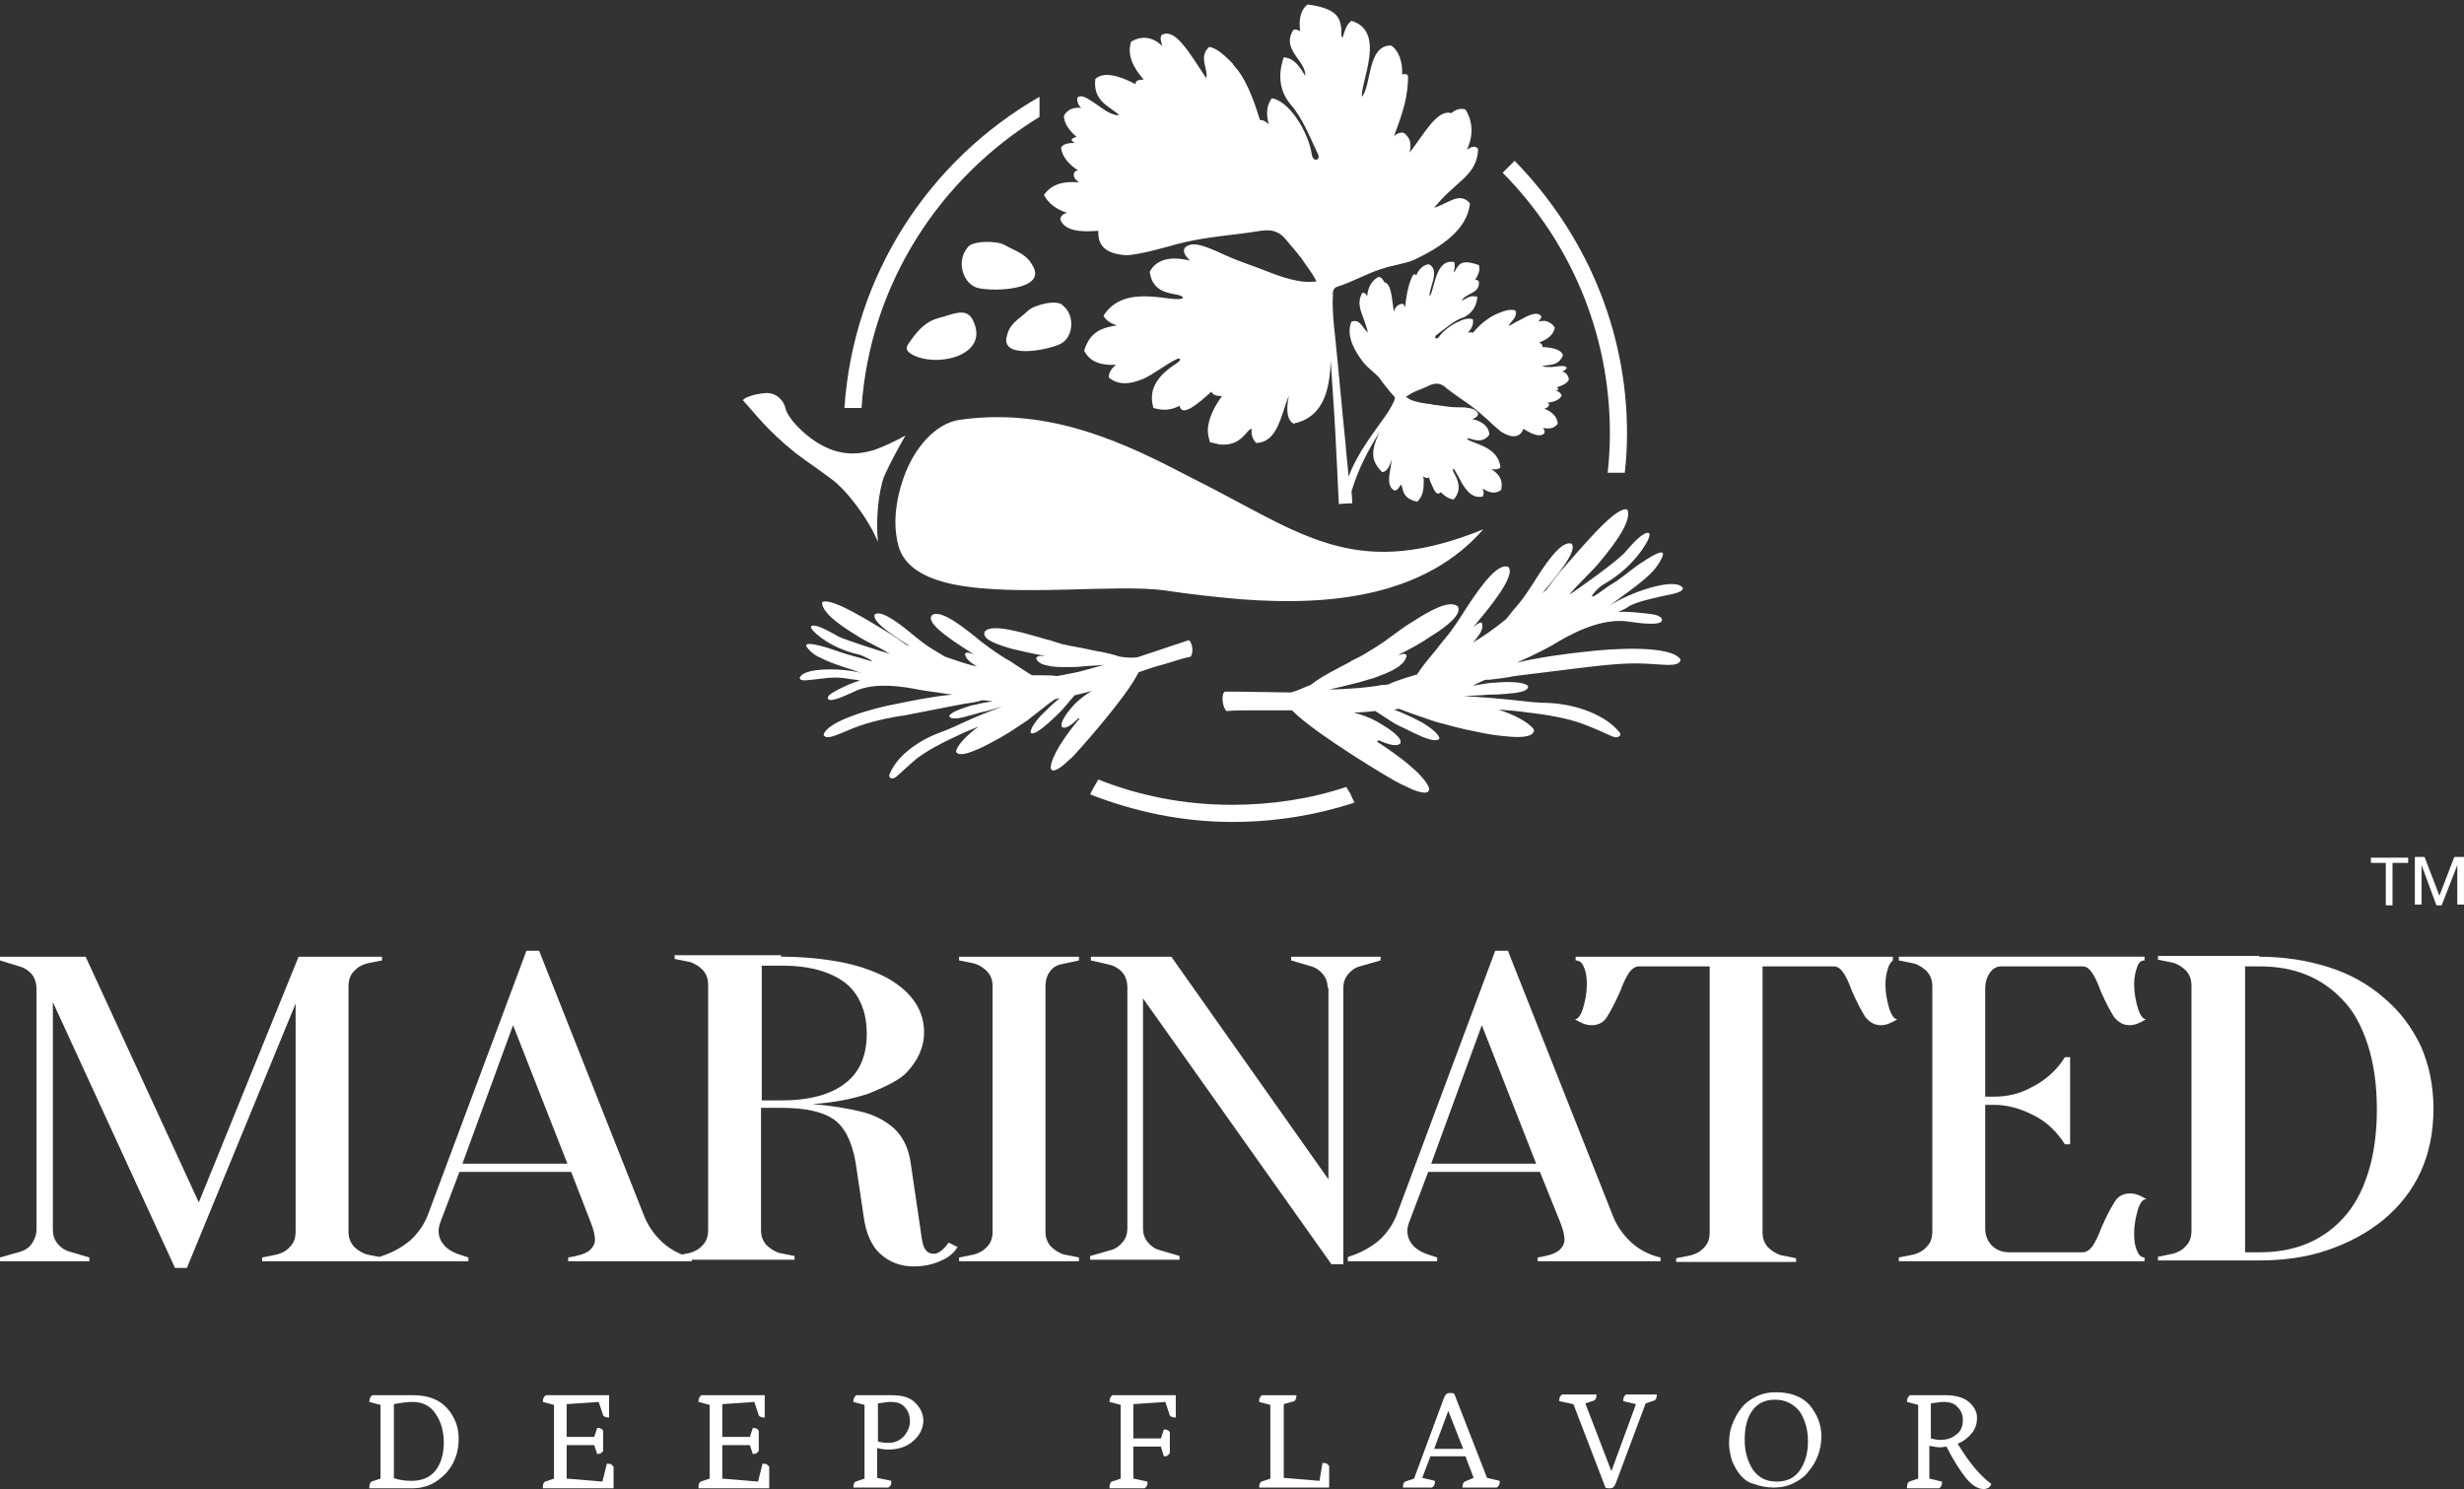 <?xml version="1.0" encoding="utf-8"?>
<!-- Generator: Adobe Illustrator 24.2.0, SVG Export Plug-In . SVG Version: 6.00 Build 0)  -->
<svg version="1.1" id="Layer_1" xmlns="http://www.w3.org/2000/svg" xmlns:xlink="http://www.w3.org/1999/xlink" x="0px" y="0px"
	 viewBox="0 0 330.9 200" style="enable-background:new 0 0 330.9 200;" xml:space="preserve">
<rect x="0" y="0" width="330.9" height="200" fill="#333333" stroke="none"/>
<style type="text/css">
	.st0{display:none;}
	.st1{display:inline;}
	.st2{fill:#FFFFFF;}
	.st3{fill-rule:evenodd;clip-rule:evenodd;fill:#FFFFFF;}
	.st4{fill:#F5A94D;}
</style>
<g id="Layer_2_1_" class="st0">
	<rect x="-30.8" y="76.2" class="st1" width="140.6" height="200"/>
</g>
<g>
	<g>
		<path class="st2" d="M40.1,128.5h11.2v0.5l-2,0.4c-0.7,0.2-1.3,0.5-1.8,1.1c-0.5,0.5-0.7,1.2-0.7,2v32.9c0,0.8,0.2,1.4,0.7,2
			c0.5,0.5,1.1,0.9,1.8,1.1l2,0.4v0.5H35.2v-0.5l2-0.4c0.7-0.2,1.3-0.5,1.8-1.1c0.5-0.5,0.7-1.2,0.7-2v-30.6l-14.6,35.5h-1.6
			L7.1,134.6v30.6c0,0.7,0.2,1.3,0.6,1.8c0.4,0.5,0.9,0.9,1.6,1.1l2.7,0.8v0.5H0v-0.5l2.8-0.8c0.6-0.2,1.1-0.5,1.5-1.1
			c0.4-0.6,0.6-1.2,0.6-1.8v-32.4c0-0.7-0.2-1.4-0.6-1.9c-0.4-0.5-1-0.9-1.7-1.1L0,129v-0.5h11.5l15.2,33L40.1,128.5z"/>
		<path class="st2" d="M76.7,157.4h-15l-2.5,6.6c-0.2,0.5-0.3,1-0.3,1.3c0,0.7,0.2,1.3,0.7,1.9c0.4,0.5,1,0.9,1.8,1.2l1.5,0.5v0.5
			h-12v-0.5l0.1-0.1c1.6-0.5,2.9-1.2,4.1-2.2c1.1-1,2-2.3,2.5-3.8l13.1-35.1h1.7l13.9,35.1c0.6,1.7,1.5,3,2.7,4.1
			c1.1,1,2.5,1.7,3.9,2v0.5H76.3v-0.5c1.3-0.2,2.3-0.5,2.8-0.9s0.8-0.9,0.8-1.5c0-0.6-0.2-1.4-0.6-2.4L76.7,157.4z M62.1,156.3h14.1
			l-7.3-18.6L62.1,156.3z"/>
		<path class="st2" d="M104.9,128.5c3.1,0,5.9,0.3,8.4,0.8c2.4,0.5,4.5,1.3,6.1,2.2c3.2,1.9,4.7,4.3,4.7,7.2c0,1.9-0.8,3.7-2.3,5.3
			c-0.9,1-2.7,1.9-5.2,2.9c-2.1,0.7-4.6,1.2-7.5,1.4c2.6,0.2,4.8,0.6,6.5,1c1.7,0.4,3.1,1.1,4.4,2.2c1.2,1.1,2,2.6,2.3,4.7l1.5,10.2
			c0.2,1.4,0.7,2,1.6,2c0.6,0,1.3-0.5,2-1.5l1.2,0.6c-0.5,0.8-1.3,1.5-2.4,1.9c-1.1,0.5-2.3,0.7-3.5,0.7c-1.8,0-3.3-0.6-4.5-1.7
			s-1.9-2.8-2.2-4.9l-1.1-7.4c-0.5-2.8-1.5-4.8-3-5.8c-1.5-1-3.8-1.5-7-1.5h-2.7v16.4c0,0.8,0.2,1.4,0.7,2c0.5,0.5,1.1,0.9,1.8,1.1
			l2,0.4v0.5H90.6v-0.5l2-0.4c0.7-0.2,1.3-0.5,1.8-1.1c0.5-0.5,0.7-1.2,0.7-2v-32.9c0-0.8-0.2-1.4-0.7-2c-0.5-0.5-1.1-0.9-1.8-1.1
			l-2-0.4v-0.5H104.9z M113.5,132c-2-1.5-4.8-2.3-8.5-2.3h-2.7v18.1h2.7c3.7,0,6.6-0.8,8.5-2.3c2-1.5,2.9-3.8,2.9-6.7
			S115.4,133.5,113.5,132z"/>
		<path class="st2" d="M141,130.5c-0.4,0.5-0.6,1.2-0.6,2v32.9c0,0.8,0.2,1.4,0.7,2c0.5,0.5,1.1,0.9,1.8,1.1l2,0.4v0.5h-16.1v-0.5
			l2-0.4c0.7-0.2,1.3-0.5,1.8-1.1c0.5-0.5,0.7-1.2,0.7-2v-32.9c0-0.8-0.2-1.4-0.7-2c-0.5-0.5-1.1-0.9-1.8-1.1l-2-0.4v-0.5h16.1v0.5
			l-2.3,0.5C142,129.6,141.4,129.9,141,130.5z"/>
		<path class="st2" d="M178.3,132.7c0-0.7-0.2-1.3-0.6-1.8c-0.4-0.5-0.9-0.9-1.6-1.1l-2.7-0.8v-0.5h12v0.5l-2.8,0.8
			c-0.7,0.2-1.2,0.6-1.6,1.1c-0.4,0.5-0.6,1.1-0.6,1.8v37.1h-1.6l-25.3-35.7v30.9c0,0.7,0.2,1.3,0.6,1.8c0.4,0.5,0.9,0.9,1.6,1.1
			l2.7,0.8v0.5h-12v-0.5l2.8-0.8c0.7-0.2,1.2-0.6,1.6-1.1c0.4-0.5,0.6-1.1,0.6-1.8v-32.4c0-0.7-0.2-1.4-0.6-1.9
			c-0.4-0.5-1-0.9-1.7-1.1l-2.6-0.6v-0.5h10.8l21.1,29.9V132.7z"/>
		<path class="st2" d="M206.8,157.4h-15l-2.5,6.6c-0.2,0.5-0.3,1-0.3,1.3c0,0.7,0.2,1.3,0.7,1.9c0.4,0.5,1,0.9,1.8,1.2l1.5,0.5v0.5
			h-12v-0.5l0.1-0.1c1.6-0.5,2.9-1.2,4.1-2.2c1.1-1,2-2.3,2.5-3.8l13.1-35.1h1.7l13.9,35.1c0.6,1.7,1.5,3,2.7,4.1
			c1.1,1,2.5,1.7,3.9,2v0.5h-16.5v-0.5c1.3-0.2,2.3-0.5,2.8-0.9c0.5-0.4,0.8-0.9,0.8-1.5c0-0.6-0.2-1.4-0.6-2.4L206.8,157.4z
			 M192.2,156.3h14.1l-7.3-18.6L192.2,156.3z"/>
		<path class="st2" d="M253.6,129.9c-0.2,0.6-0.4,1.3-0.4,2.3c0,1.1,0.2,2.2,0.5,3.2c0.3,1,0.7,1.5,1.1,1.5
			c-0.8,0.5-1.5,0.8-2.2,0.8c-0.9,0-1.5-0.4-2.1-1.1c-0.5-0.8-1.1-1.9-1.8-3.5c-0.4-1.1-0.8-2-1.2-2.5c-0.4-0.6-0.8-0.8-1.3-0.8
			h-9.5v35.7c0,0.8,0.2,1.4,0.7,2c0.5,0.5,1.1,0.9,1.8,1.1l2,0.4v0.5h-16.1v-0.5l2-0.4c0.7-0.2,1.3-0.5,1.8-1.1
			c0.5-0.5,0.7-1.2,0.7-2v-35.7h-9.5c-0.5,0-0.9,0.3-1.3,0.8c-0.4,0.6-0.8,1.4-1.2,2.5c-0.7,1.6-1.3,2.7-1.8,3.5
			c-0.5,0.8-1.2,1.1-2.1,1.1c-0.7,0-1.4-0.3-2.2-0.8c0.4,0,0.8-0.5,1.1-1.5c0.3-1,0.5-2.1,0.5-3.2c0-0.9-0.1-1.7-0.4-2.3
			c-0.2-0.6-0.6-0.9-1.1-0.9v-0.5h42.6v0.5C254.2,129,253.8,129.3,253.6,129.9z"/>
		<path class="st2" d="M287.1,162.5c-0.3,1-0.5,2.1-0.5,3.2c0,0.9,0.1,1.7,0.4,2.3c0.2,0.6,0.6,0.9,1,0.9v0.5h-33v-0.5l2-0.4
			c0.7-0.2,1.3-0.5,1.8-1.1c0.5-0.5,0.7-1.2,0.7-2v-32.9c0-0.8-0.2-1.4-0.7-2c-0.5-0.5-1.1-0.9-1.8-1.1l-2-0.4v-0.5h33v0.5
			c-0.5,0-0.8,0.3-1,0.9c-0.2,0.6-0.4,1.3-0.4,2.3c0,1.1,0.2,2.2,0.5,3.2c0.3,1,0.7,1.5,1.1,1.5c-0.8,0.5-1.5,0.8-2.2,0.8
			c-0.9,0-1.5-0.4-2.1-1.1c-0.5-0.8-1.1-1.9-1.8-3.5c-0.4-1.1-0.8-2-1.2-2.5c-0.4-0.6-0.8-0.8-1.3-0.8h-10.8c-0.7,0-1.2,0.3-1.6,0.9
			c-0.4,0.6-0.6,1.3-0.6,2.1v14.5h1.2c1.8,0,3.5-0.4,5.1-1.3c1.6-0.8,3-2,4-3.4l0.4-0.6h0.7v11.7h-0.7l-0.4-0.6
			c-1-1.4-2.3-2.6-4-3.4c-1.6-0.8-3.3-1.3-5.1-1.3h-1.2v16.6c0,0.9,0.3,1.7,0.9,2.3c0.6,0.6,1.4,0.9,2.3,0.9h9.9
			c0.5,0,0.9-0.3,1.3-0.8c0.4-0.6,0.8-1.4,1.2-2.5c0.7-1.6,1.3-2.7,1.8-3.5c0.5-0.8,1.2-1.1,2.1-1.1c0.7,0,1.4,0.3,2.2,0.8
			C287.8,161,287.4,161.5,287.1,162.5z"/>
		<path class="st2" d="M303.4,128.5c3.3,0,6.5,0.5,9.3,1.4c2.9,0.9,5.3,2.3,7.3,4c2.3,1.9,3.9,4.1,5.1,6.6c1.1,2.5,1.7,5.3,1.7,8.4
			c0,6.3-2.3,11.3-6.8,15c-2.1,1.7-4.5,3-7.4,4s-6,1.4-9.3,1.4h-13.5v-0.5l2-0.4c0.7-0.2,1.3-0.5,1.8-1.1c0.5-0.5,0.7-1.2,0.7-2
			v-32.9c0-0.8-0.2-1.4-0.7-2c-0.5-0.5-1.1-0.9-1.8-1.1l-2-0.4v-0.5H303.4z M301.5,129.7v38.5h2c4.6,0,8.3-1.5,11.1-4.5
			c1.5-1.6,2.6-3.6,3.4-6.1c0.8-2.5,1.2-5.4,1.2-8.6c0-3.2-0.4-6.1-1.2-8.6c-0.8-2.5-1.9-4.6-3.4-6.1c-2.8-3-6.5-4.5-11.1-4.5H301.5
			z"/>
	</g>
	<g>
		<path class="st2" d="M49.6,199.8c0-0.4,0.1-0.7,0.3-0.8l1.2-0.4v-9.9l-1.5-0.4c0-0.4,0.1-0.7,0.4-0.9h5.5c2,0,3.5,0.6,4.5,1.7
			c1,1.1,1.6,2.5,1.6,4.1c0,1.1-0.2,2.2-0.7,3.2c-0.5,1-1.2,1.8-2.2,2.5c-1,0.7-2.1,1-3.4,1H49.6z M52.8,198.5
			c0.8,0.3,1.6,0.4,2.5,0.4c1.4,0,2.5-0.5,3.2-1.4c0.7-0.9,1.1-2.2,1.1-3.7c0-1.6-0.4-2.9-1.1-3.9c-0.7-1.1-1.8-1.6-3.1-1.6
			c-0.6,0-1.5,0.1-2.5,0.3V198.5z"/>
		<path class="st2" d="M72.9,199.8c0-0.4,0.1-0.7,0.3-0.8l1.2-0.4v-9.9l-1.5-0.4c0-0.4,0.1-0.7,0.4-0.9h8.5v3
			c-0.4,0-0.7-0.1-0.8-0.3l-0.6-1.8l-4.3,0.3v4.4h3.7l0.4-1.2c0.2,0,0.4,0,0.5,0.1c0.1,0,0.2,0.1,0.3,0.3v2.7
			c-0.1,0.1-0.2,0.2-0.3,0.3c-0.1,0-0.2,0.1-0.5,0.1l-0.4-1.2h-3.7v4.5l4.8,0.4l0.6-2.4c0.3,0,0.4,0,0.6,0.1
			c0.1,0.1,0.2,0.2,0.3,0.3v2.9H72.9z"/>
		<path class="st2" d="M93.8,199.8c0-0.4,0.1-0.7,0.3-0.8l1.2-0.4v-9.9l-1.5-0.4c0-0.4,0.1-0.7,0.4-0.9h8.5v3
			c-0.4,0-0.7-0.1-0.8-0.3l-0.6-1.8l-4.3,0.3v4.4h3.7l0.4-1.2c0.2,0,0.4,0,0.5,0.1c0.1,0,0.2,0.1,0.3,0.3v2.7
			c-0.1,0.1-0.2,0.2-0.3,0.3c-0.1,0-0.2,0.1-0.5,0.1l-0.4-1.2H97v4.5l4.8,0.4l0.6-2.4c0.3,0,0.4,0,0.6,0.1c0.1,0.1,0.2,0.2,0.3,0.3
			v2.9H93.8z"/>
		<path class="st2" d="M114.6,199.8c0-0.4,0.1-0.7,0.3-0.8l1.2-0.4v-9.9l-1.5-0.4c0-0.4,0.1-0.7,0.4-0.9h4.8c1.4,0,2.4,0.3,3.1,1
			s1.1,1.5,1.1,2.4s-0.4,1.9-1.3,2.7c-0.9,0.8-2,1.2-3.4,1.2c-0.6,0-1.1-0.1-1.5-0.2v4l1.9,0.4c0,0.3,0,0.4-0.1,0.6
			c-0.1,0.1-0.1,0.2-0.3,0.3H114.6z M117.8,193.6c0.4,0.1,0.9,0.2,1.5,0.2c0.9,0,1.5-0.3,2.1-0.9c0.5-0.6,0.8-1.3,0.8-2
			c0-0.7-0.2-1.4-0.7-1.9c-0.4-0.5-1.1-0.7-1.9-0.7c-0.4,0-1,0.1-1.7,0.2V193.6z"/>
		<path class="st2" d="M149,199.8c0-0.4,0.1-0.7,0.3-0.8l1.2-0.4v-9.9l-1.5-0.4c0-0.4,0.1-0.7,0.4-0.9h8.5v3c-0.4,0-0.7-0.1-0.8-0.3
			l-0.6-1.8l-4.3,0.3v4.6h3.7l0.4-1.2c0.2,0,0.4,0,0.5,0.1c0.1,0,0.2,0.1,0.3,0.3v2.8c-0.1,0.1-0.2,0.2-0.3,0.3s-0.2,0.1-0.5,0.1
			l-0.4-1.3h-3.7v4.3l1.9,0.4c0,0.3,0,0.4-0.1,0.6c-0.1,0.1-0.1,0.2-0.3,0.3H149z"/>
		<path class="st2" d="M169.1,199.8c0-0.4,0.1-0.7,0.3-0.8l1.2-0.4v-9.9l-1.5-0.4c0-0.3,0-0.4,0.1-0.6c0.1-0.1,0.1-0.2,0.3-0.3h4.6
			c0,0.4-0.1,0.7-0.3,0.8l-1.4,0.4v9.9l4.8,0.4l0.4-2.4c0.3,0,0.4,0,0.6,0.1c0.1,0.1,0.2,0.2,0.3,0.3v2.9H169.1z"/>
		<path class="st2" d="M188.4,199.8c0-0.4,0.1-0.7,0.3-0.8l1.2-0.4l4-10.8c0.2-0.5,0.4-0.7,0.8-0.7c0.2,0,0.4,0,0.6,0.1l4.4,11.3
			l1.7,0.4c0,0.3,0,0.4-0.1,0.6c-0.1,0.1-0.1,0.2-0.3,0.3h-4.6c0-0.4,0.1-0.7,0.3-0.8l1.2-0.5l-1.1-2.9h-4.7l-1.1,2.9l1.7,0.4
			c0,0.3,0,0.4-0.1,0.6c-0.1,0.1-0.1,0.2-0.3,0.3H188.4z M192.6,194.6h3.9l-2-5.1L192.6,194.6z"/>
		<path class="st2" d="M209.4,188.2c0-0.3,0-0.4,0.1-0.6c0.1-0.1,0.1-0.2,0.3-0.3h4.6c0,0.4-0.1,0.7-0.3,0.8l-1.2,0.4l3.5,9.1l3.3-9
			l-1.7-0.4c0-0.3,0-0.4,0.1-0.6c0.1-0.1,0.1-0.2,0.3-0.3h4.1c0,0.4-0.1,0.7-0.3,0.8l-1.2,0.4l-4,10.7c-0.2,0.5-0.4,0.7-0.8,0.7
			c-0.2,0-0.4,0-0.6-0.1l-4.3-11.2L209.4,188.2z"/>
		<path class="st2" d="M233.7,198.1c-0.5-0.6-0.8-1.2-1.1-1.9c-0.2-0.7-0.4-1.5-0.4-2.3c0-0.8,0.1-1.7,0.4-2.5
			c0.3-0.8,0.7-1.6,1.2-2.2c0.5-0.7,1.2-1.2,2-1.6c0.8-0.4,1.7-0.6,2.7-0.6c2,0,3.5,0.6,4.5,1.7c1,1.2,1.6,2.6,1.6,4.2
			c0,1.8-0.6,3.4-1.7,4.7c-0.5,0.7-1.2,1.2-2,1.6c-0.8,0.4-1.7,0.6-2.7,0.6c-1,0-1.9-0.2-2.7-0.5
			C234.9,199.2,234.2,198.7,233.7,198.1z M238.4,188c-1.4,0-2.4,0.5-3.1,1.5c-0.7,1-1,2.3-1,3.9s0.4,2.9,1.1,4
			c0.8,1.1,1.8,1.6,3.2,1.6s2.4-0.5,3.1-1.5c0.7-1,1.1-2.3,1.1-3.9c0-1.6-0.4-2.9-1.1-4C240.9,188.6,239.8,188,238.4,188z"/>
		<path class="st2" d="M256.1,199.8c0-0.4,0.1-0.7,0.3-0.8l1.2-0.4v-9.9l-1.5-0.4c0-0.4,0.1-0.7,0.4-0.9h4.8c1.3,0,2.4,0.3,3.1,0.9
			c0.7,0.6,1.1,1.3,1.1,2.1c0,0.8-0.2,1.5-0.7,2.1c-0.5,0.6-1.1,1.1-1.9,1.4c1.5,2.5,3,4.3,4.5,5.4c0,0.2-0.1,0.3-0.3,0.5
			c-0.2,0.1-0.4,0.2-0.7,0.2c-0.8,0-1.6-0.5-2.4-1.5c-0.8-1-1.7-2.4-2.6-4.2c-0.2,0-0.5,0.1-0.9,0.1c-0.4,0-0.8-0.1-1.4-0.2v4.4
			l1.7,0.4c0,0.3,0,0.4-0.1,0.6c-0.1,0.1-0.1,0.2-0.3,0.3H256.1z M259.3,193.2c0.4,0.1,0.8,0.2,1.2,0.2c0.9,0,1.6-0.2,2.2-0.7
			c0.6-0.4,0.9-1.1,0.9-2c0-0.6-0.2-1.2-0.7-1.7c-0.4-0.5-1.1-0.7-1.9-0.7c-0.4,0-1,0.1-1.7,0.2V193.2z"/>
	</g>
	<g>
		<path class="st2" d="M318.4,115.9v-0.7h5v0.7h-2.1v5.7h-0.9v-5.7H318.4z"/>
		<path class="st2" d="M325.2,116.2L325.2,116.2v0.2v5.1h-0.9v-6.4h1.3l2,5.2l2-5.2h1.3v6.4H330v-5.1l0-0.2h0l-2.1,5.4h-0.7
			L325.2,116.2z"/>
	</g>
	<g>
		<g>
			<g>
				<path class="st2" d="M139.6,13c-14.8,8.5-25,23.9-26.2,41.8h2.3c1.1-16.6,10.5-30.9,23.9-39.1V13z"/>
			</g>
			<g>
				<path class="st2" d="M203.4,21.6c-0.5,0.5-1.1,1.1-1.6,1.6c8.9,9,14.4,21.3,14.4,35c0,1.8-0.1,3.5-0.3,5.3h2.3
					c0.2-1.7,0.3-3.5,0.3-5.3C218.5,44,212.7,31.1,203.4,21.6z"/>
			</g>
			<g>
				<path class="st2" d="M180.8,105.7c-4.8,1.6-10,2.4-15.4,2.4c-6.3,0-12.4-1.2-17.9-3.4c-0.4,0.7-0.8,1.3-1.1,2
					c5.9,2.3,12.3,3.7,19.1,3.7c5.7,0,11.2-0.9,16.4-2.6c-0.2-0.4-0.4-0.8-0.6-1.3C181.1,106.3,181,106,180.8,105.7z"/>
			</g>
		</g>
		<g>
			<g>
				<path class="st3" d="M111.6,64.3c2.1,1.5,5.1,5.5,6.3,8.5c-0.3-3.2,0.1-6.1,0.5-7.7c0.1-0.5,0.3-1.1,0.6-1.7
					c0.8-1.7,1.9-3.7,2.6-4.9c-1.3,0.7-2.7,1.4-4.1,1.9c-2.8,0.9-5.8,0.8-9.2-2c-0.6-0.5-2.4-2.1-2.8-3.5c-0.3-1.3-1.4-2.2-2.7-2.1
					c-1.6,0.1-3.1,0.7-3,1l0,0c0,0,0,0,0,0c1.6,1.7,3,3.8,7.1,7.1C108.5,62.1,110,63.1,111.6,64.3z"/>
			</g>
			<g>
				<path class="st3" d="M128.8,56.4c-3.2,0.5-6.1,3.8-7.5,7.9c-1,2.9-1.4,6-0.7,8.8c0.7,3,3.6,4.6,7.5,5.4
					c8.5,1.7,21.7-0.1,28.3,0.8c3.3,0.5,6.8,0.9,10.4,1.2c12,0.9,24.5-0.4,32.4-9.4c-16.5,6.7-23.7,1.1-36.6-5.6
					c-1.4-0.7-2.7-1.4-4.1-2.1C149.3,58.6,139.9,54.8,128.8,56.4z"/>
			</g>
			<g>
				<path class="st3" d="M143.3,28.6c-0.5,0.1-0.9,0.4-0.9,0.9c0.6,1.5,2.6,1.7,5.1,1.5c-0.1,1.9,0.9,2.9,3,3.2c0.5,0.1,1,0.1,1.6,0
					c2.9-0.4,5.4-1.4,8.1-1.9c3-0.6,6.1-0.8,9.1-1.3c1.4-0.2,2.5,0,3.5,1.3c1,1.2,1.9,2.2,2.6,3.3c0.5,0.7,1,1.4,1.4,2.2
					c-0.8,0.1-1.7,0.1-2.6-0.1c-1.1-0.2-2.4-0.6-3.9-1.2c-1.7-0.7-3.7-1.3-5.7-2.2c-3.2-1.5-4.6-1.9-5.5-1c-0.3,0.5,0.1,1.1,0.7,1.7
					c-2.9-0.7-4.6,0-5.4,1.5c0.5,3.6,4,2.6,4.5,3.5c-1.1,0.9-7.8-2.2-10.7,2.4c0.2,0.5,0.8,1,1.8,1.3c-1.8,0.3-3.6,0.7-4.4,3.4
					c0.8,1.6,2.4,2,4.3,1.9c-0.7,0.5-1,1.1-1,1.7c1.3,1.1,2.9,0.9,4.6,0.2c1.4-0.6,2.8-1.8,4.4-2.6c0.7-0.4,0.8,0.1,0.1,0.5
					c-2.3,1.5-3.9,3.3-3.1,6c1.1,0.3,2.2,0.4,3.5-0.3c0.2,0.9,1,0.8,2.4-0.3c0.7-0.5,1.3-1.1,1.9-1.6c0.1,0.4,0.6,0.6,1.4,0.6
					c-1,1.4-1.8,2.9-1.9,4.5c0,0.5,0.1,1.1,0.3,1.7c0.5,0.1,0.9,0.2,1.3,0.3c3,0.3,3.6-2.1,4.3-2.1c-0.1,0.7,0.1,1.4,0.6,1.9
					c2.9-0.1,3.3-3.7,4.4-6.4c-0.5,2.3-0.1,3.4,0.6,3.8c3.8-0.8,4.9-4.1,5-8.5c0.3,4.3,0.6,8.7,0.8,13.1c0.1,2.1,0.2,4.2,0.3,6.2
					c0.2,0,1.1-0.1,1.6-0.1c0.1,0,0.2,0,0.2,0l0-0.3l-0.1-1.3c0.9-3,2.2-5.5,3.8-8c-0.8,1.6-1.2,3-0.6,4.2c0.2,0.4,0.5,0.8,0.9,1.2
					c0.5,0,0.9-0.4,1.3-1.7c-0.1,1.1-0.5,2.4-0.3,3.3c0.1,0.4,0.3,0.7,0.7,0.9c0.4-0.1,0.6-0.4,0.8-0.8c0.4,0.2,0,1.5,1.6,2.1
					c0.2,0.1,0.4,0.1,0.6,0.2c0.8-0.7,0.9-1.7,0.9-2.7c0-0.2,0-0.5-0.1-0.7c0.2,0.1,0.3,0.1,0.4,0.2c0.2,0,0.3,0,0.4-0.1
					c0.1,0.4,0.3,0.9,0.5,1.3c0.4,0.9,0.7,1.1,1.1,0.7c0.1,0.1,0.1,0.1,0.2,0.2c0.5,0.5,1,0.7,1.5,0.8c1-1.1,0.8-2.3,0.1-3.5
					c0-0.1-0.1-0.1-0.1-0.2c-0.2-0.4-0.1-0.6,0.2-0.2c0,0.1,0.1,0.1,0.1,0.2c0.5,0.8,0.8,1.6,1.3,2.2c0.6,0.8,1.3,1.3,2.3,1.1
					c0.2-0.3,0.2-0.7,0-1.1c0.9,0.6,1.7,0.8,2.5,0.2c0.3-1.6-0.5-2.2-1.3-2.8c0.6,0.1,1,0,1.2-0.2c-0.2-2.2-2.3-2.9-3.6-3.4
					c-0.5-0.2-0.8-0.3-0.9-0.5c0.2-0.1,0.6,0.1,1.1,0.2c0.6,0.1,1.3,0.1,1.9-0.7c0-0.5-0.2-1-0.7-1.4c-0.4-0.3-0.9-0.6-1.6-0.7
					c0.5-0.2,0.8-0.4,0.8-0.7c-0.1-0.4-0.5-0.7-1.3-0.8c-0.4-0.1-0.9-0.1-1.6-0.1c-0.9,0-1.9-0.2-2.7-0.3c-0.2,0-0.4,0-0.6-0.1
					c-1.1-0.1-2-0.3-2.6-0.5c-0.3-0.1-0.6-0.3-0.9-0.5c0.6-0.4,1.1-0.7,1.7-0.9c0.5-0.2,1-0.4,1.6-0.7c0.8-0.3,1.4-0.2,2,0.3
					l0.1,0.1c1,0.8,2.1,1.5,3.2,2.3c0.3,0.2,0.5,0.4,0.8,0.6c0.5,0.4,1,0.9,1.5,1.3c0.6,0.6,1.2,1.1,1.9,1.7c1.5,0.9,2.5,0.8,3-0.4
					c1.1,0.7,2.2,1.2,2.8,0.6c0.1-0.3,0-0.5-0.2-0.7c0.9,0.1,1.5,0.1,2-0.6c-0.1-1-0.8-1.6-1.8-2c0.3-0.1,0.5-0.2,0.6-0.4
					c0.1-0.2,0-0.3-0.2-0.4c0.8-0.1,1.5-0.3,1.9-0.9c0-0.4-0.4-0.6-0.8-0.8c0.2,0,0.3,0,0.4-0.1c-0.1-0.1-0.1-0.2-0.2-0.3
					c0.4-0.1,1.3-0.4,1.6-1c-0.1-0.7-0.5-1-0.9-1.1c0.3-0.1,0.5-0.3,0.6-0.5c-0.2-0.4-1.1-0.2-2-0.1c-0.5,0-1,0-1.3-0.1
					c0.7-0.3,2.2,0.1,2.8-1.5c-0.3-0.8-1.4-1-2.8-1.1c0.1-0.2,0-0.4-0.4-0.6c1-0.4,1.9-0.9,2.1-2c-0.3-0.5-0.8-0.8-1.3-0.9
					c-0.3,0-0.6,0-0.9,0.1c0.1-0.2,0.4-0.4,0.4-0.7c-0.5-0.7-1.5-0.3-2.9,0.5c-0.5,0.2-0.9,0.5-1.5,0.8c0.2-0.6,1.3-1.2,0.9-2.1
					c-0.3-0.1-0.9-0.2-2.1,0.3c-0.5,0.2-1.2,0.5-1.8,1c-0.6,0.4-1.2,1-1.8,1.7c-0.2-0.1-0.4-0.1-0.7,0c0.6-0.6,0.8-1.2,0.7-1.8
					c-0.4-0.2-1.1-0.1-1.7,0.2c-1,0.4-2.2,1.2-2.9,2.2c-0.3,0.4-0.7,0-0.3-0.3c1.1-0.8,2.2-1.8,3.4-2.3l0.1,0c1.2-0.5,1.9-1.5,2-2.8
					c-0.1-0.1-0.2-0.1-0.4-0.1c-0.6-0.1-1.1,0.3-1.7,0.6c0.5-1.1,2.5-0.9,2.3-2.6c-0.1-0.2-0.3-0.2-0.5-0.2c0.5-0.8,0.7-1.4,0.5-2
					c-2-0.7-2.5-0.3-2.9,0.3c-0.2,0.2-0.2,0.5-0.5,0.7c0.2-0.6,0.2-1.1,0.1-1.4l0,0c-2.6-0.5-2.6,3.7-3.3,4.6
					c-0.2-1,1.5-3.5-0.1-4.3c-0.6,0-1.4,0.6-1.7,1.5c-0.1-0.2-0.3-0.2-0.4-0.1c-0.5,0.8-0.9,2.3-1.1,4.4c-0.1-0.3-0.2-0.5-0.4-0.5
					c-0.6,0.1-1,0.5-1.1,1.1c-0.3-1.7-0.3-3.8-1.3-4c-0.2-0.4-0.4-0.7-0.8-0.7c-0.9,0.5-1.4,1.4-1.5,2.6c-0.2-0.4-0.4-0.6-0.7-0.4
					c-0.9,1.8,0.3,2.9,0.8,5.3c-0.8-0.8-1.1-1.9-2.2-1.5c-0.8,1.8,0.4,4,1.7,5.6c0.4,0.5,1.2,1.1,1.8,1.7c0.3,0.3,0.5,0.6,0.7,0.9
					c0.5,0.6,1,1.3,1.5,1.8c0.3,0.3,0,0.6,0,0.7c-0.4,0.9-1,1.8-1.6,2.6c-1.8,2.5-3.4,4.7-4.5,7.5c-0.1-1.5-0.3-2.9-0.4-4.4
					c-0.5-4.8-0.9-9.6-1.4-14.4c-0.2-1.7-0.4-3.8-0.3-5.5c0-0.2-0.1-1,0.6-1.2c2-0.6,4-1.8,6-2.4c1.5-0.5,3.2-0.7,4.3-1.2
					c3.4-1.6,7.2-4,7.5-7.6c-1.4-1.6-2.8,0-4.8,0.6c2.9-3.6,5.8-4.3,5.9-7.9c-0.4-0.5-0.9-0.3-1.5,0.1c0.9-1.9,0.8-3.8-0.2-5.4
					c-0.7-0.2-1.3,0-1.9,0.5c-1.9-0.6-3.7,2.9-5.6,5.3c0.2-0.9,0.2-1.7-0.4-2.3c-0.1-0.2-0.3-0.3-0.5-0.4c-0.4,0-0.8,0.1-1.2,0.5
					c0.6-1.6,1.1-3,1.4-4.2c0.4-1.6,0.5-2.9,0.5-3.9c-0.2-0.3-0.4-0.3-0.8-0.2c0.1-1.7-0.5-3.3-1.5-3.9c-3.2,0-2.6,5.4-3.9,6.9
					c-0.2-2,3.3-8.8-1.4-10.2c-0.6,0.4-0.9,1.2-1.2,2.3c-0.3-0.4-0.1-1-0.2-1.5c-0.2-1.3-0.7-2.5-4.5-3c-0.9,0.7-1.2,1.9-1,3.6
					c-0.3-0.2-0.6-0.3-0.9-0.2c-1.7,2.7,1.7,4.1,1.6,6.2c-0.7-1.1-1.4-2.4-2.9-2.5c-0.8,2.3-0.6,4.5,0.9,6.3
					c1.6,1.8,2.6,4.4,3.7,6.7c0.4,0.8-0.6,1.1-0.8,0.2c-0.5-3.4-3.2-7.4-5.4-7.7c-0.7,0.9-0.8,2.1-0.4,3.5c-0.4-0.4-0.8-0.6-1.2-0.6
					c-1-3.3-2.1-5.8-3.4-7.2c-0.1-0.1-0.2-0.2-0.2-0.3c-1.7-1.8-2.6-2.2-3.2-2.3c-1.5,1.3-0.1,3-0.4,4.2c-2.4-3.6-4.2-6.8-6-5.8
					c-0.3,0.5,0,1,0.1,1.5c-1.2-1.2-2.7-1.5-4.2-0.6c-0.6,1.9,0.4,3.6,1.7,5.1c-0.9,0-1.1,0.2-1.1,0.6c-2.3-1.2-4.3-1.7-5.4-0.7
					c-0.4,3.2,2.3,3.8,3.2,4.9c-0.5,0-1.4-0.3-2.2-0.9c-1.4-0.9-2.7-2.1-3.4-1.5c-0.1,0.5,0.1,1,0.5,1.4c-0.7-0.1-1.7,0-2.3,1
					c-0.1,1.2,1.1,2.4,1.7,2.9c-0.3,0-0.5,0.2-0.7,0.3c0,0.2,0.2,0.4,0.5,0.5c-0.6,0-1.5,0-1.9,0.6c0.1,1.3,1.2,2.4,2.3,3.1
					c-0.3,0-0.5,0.1-0.6,0.5c0,0.5,0.3,0.8,0.7,1.1c-2-0.2-3.7,0.2-4.7,1.7C140.8,27.3,141.8,28.1,143.3,28.6z"/>
			</g>
			<g>
				<path class="st3" d="M159.6,86l-1.2,0.4l-5.4,1.8c-0.1,0-0.2,0.1-0.4,0.1c-0.6,0.1-1.5,0-2.2-0.1c-0.9-0.3-2.1-0.6-3.4-0.8
					c-0.5-0.1-0.9-0.2-1.4-0.3l-0.5-0.1c-1.1-0.2-1.7-0.3-2.5-0.5c-0.4-0.1-0.9-0.3-1.6-0.5l-0.4-0.1c-1-0.3-2.1-0.6-3.2-0.9
					c-2.4-0.6-4.6-1-5.2-0.1c0,0,0,0,0,0.1c-0.2,0.9,1.7,1.6,3.9,2.2c1.3,0.3,2.6,0.6,3.7,0.8l0.6,0.1c-0.3,0-0.5,0-0.7,0
					c-0.2,0-0.4,0.1-0.5,0.2c0,0-0.1,0.1,0,0.2c0,0.1,0.1,0.2,0.1,0.2c0.3,0.4,0.8,0.6,1.4,0.7c0.7,0.2,1.7,0.2,2.6,0.2
					c0.7,0,1.4,0,2.2-0.1c1-0.1,2-0.1,2.8-0.2c-1.1,0.3-2.2,0.6-3.3,0.9c-0.8,0.2-1.6,0.3-2.4,0.5c-0.2,0-0.5,0.1-0.7,0.1
					c-0.7-0.1-1.4-0.1-2.1-0.1c-0.4,0-0.8,0-1.2,0c-0.2-0.1-0.3-0.2-0.5-0.3c-0.8-0.5-1.7-1.1-2.6-1.7l-0.4-0.2
					c-1.4-0.9-1.7-1.1-3.3-2.3c-2.2-1.8-5.4-4.4-6.6-3.6c0,0,0,0-0.1,0.1c-0.8,1.2,3.7,3.9,5.7,5.2c-0.5-0.2-0.9-0.3-1.1-0.2
					c0,0-0.1,0.1-0.1,0.1c0,0.6,0.7,1.2,1.6,1.7c-1.2-0.2-2.5-0.7-4.3-1.3c-0.3-0.2-0.7-0.4-1-0.6c-1.5-0.9-1.6-1-3-2.1
					c-1.8-1.5-4.4-3.6-5.4-3c0,0,0,0,0,0c-0.6,1,3,3.2,4.7,4.3c-0.2-0.1-0.3-0.1-0.5-0.2c-0.7-0.5-1.4-1-2.2-1.5
					c-2.8-1.7-7.4-4.6-8.9-4.3c-0.1,0-0.2,0.1-0.2,0.2c0.1,1.6,3.4,3.6,5.2,4.7c1,0.6,2.6,1.3,3.9,2.1c-1.2-0.3-5.8-1.8-6.9-2.3
					c-0.3-0.2-1.4-0.8-2.3-1.2c-1.2-0.5-2.1-0.4-0.6,0.9c1.5,1.3,3.7,2.3,5.6,2.7c0.7,0.2,1.8,0.8,1.8,0.9c0,0.1-1-0.3-2.2-0.6
					c-1.2-0.3-2.6-0.8-3.8-1.2c-0.7-0.2-3.7-1.1-2.6,0.1c0.6,0.7,1.1,1,1.8,1.3c1.5,0.8,4.4,1.6,5.4,2c-2.5-0.7-8-0.8-8.3,0.7
					c0.1,0.5,1.4,0.2,2.5,0.1c1.5-0.2,2.7-0.3,4.2,0c0.2,0,0.8,0.1,1.4,0.2c-1.1,0.3-2.1,0.8-2.9,1.2c-0.7,0.4-1.2,0.6-1.4,1
					c-0.3,1.2,3-0.5,3.5-0.7c2.2-1.1,5.3-0.9,8-0.4c0.9,0.2,3,0.5,5.2,0.8c-2.4,0.2-5.4,0.8-7.8,1.3c-2.7,0.5-9,2.2-9.5,4.1
					c0.4,0.9,2.3-0.3,4.8-1.2c2.3-0.8,5.1-1.3,6-1.4l7.2-1.4c0.9-0.2,2-0.3,2.8-0.5c0.1,0,0.2-0.1,0.3-0.1c0.2-0.1,0.9,0,1.6,0.1
					c-0.6,0.1-1.4,0.2-2.1,0.4c-0.5,0.1-1,0.2-1.5,0.4c-1,0.3-1.9,0.7-2.2,1.1c0,0,0,0,0,0.1c0.1,0.5,1.5,0.3,2.7-0.1
					c0.9-0.2,1.7-0.5,1.9-0.5c0.5-0.1,1.5-0.4,2.5-0.7c-1.6,0.6-3.4,1.3-4.9,2c-1.3,0.6-2.6,1.2-3.5,1.5c-3.2,1.2-6,3.4-6.8,5.8
					c0.1,0.4,0.5,0.5,1,0.1c0.6-0.5,1.6-1.5,2.7-2.4c1.3-1,3.3-2.1,5.3-3c1-0.5,2-0.9,3-1.3c-1.5,1.1-2.8,2.4-3,3.3c0,0,0,0.1,0,0.1
					c0.4,0.6,1.6,0.2,3-0.4c0.9-0.4,2-1,2.9-1.5c1.6-0.9,3-1.9,3.3-2.1c0.4-0.2,0.9-0.7,1.6-1.2c0.8-0.6,1.6-1.3,2.5-1.9
					c0.2,0,0.4-0.1,0.6-0.1c-0.8,0.6-1.8,1.6-2.6,2.4c-0.7,0.8-1.2,1.5-1.3,2.1c0,0,0,0,0,0.1c0.3,0.3,0.9-0.1,1.7-0.7
					c1-0.8,2.1-1.9,2.3-2.1c0.4-0.4,1.2-1.4,1.9-2.2c0.8-0.2,1.6-0.4,2.3-0.6c-0.8,0.5-1.6,1.1-2.2,1.7c-0.3,0.3-1.3,1.4-1.7,2.3
					c-0.1,0.3-0.2,0.5-0.1,0.8c0,0,0,0.1,0.1,0.1c0.5,0.2,1.3-0.4,2.1-1.2c0,0,0,0,0,0c0.1,0,0.1,0,0.2,0c-1.8,2.1-3.8,5-3.9,6.6
					c0.1,0.8,1.1,0.2,1.9-0.5c0.4-0.4,0.8-0.7,1-0.9c0.7-0.7,7.4-8.2,8.9-11.4c1.1-0.4,2.3-0.8,3.5-1.1c1.3-0.4,2.5-0.8,3.5-1
					C160.4,87.5,160,86,159.6,86z"/>
			</g>
			<g>
				<path class="st3" d="M223.1,80.1c1.4-0.3,2.9-0.5,2.9-1.1c-0.9-1.6-7.3,0.6-9.9,2.4c1-0.8,4.1-2.9,5.5-4.3
					c0.7-0.7,1.1-1.2,1.6-2.2c0.8-1.8-2.3,0.4-3.1,0.9c-1.3,0.9-2.6,2.1-3.9,2.8c-1.3,0.9-2.3,1.7-2.4,1.5c-0.1-0.1,0.9-1.3,1.7-1.7
					c2.1-1.2,4.2-3.1,5.5-5.3c1.2-2,0.1-1.8-1-0.8c-0.9,0.8-1.8,2-2.2,2.3c-1,1-5.8,4.5-7.1,5.3c1.2-1.4,2.7-2.8,3.7-3.9
					c1.6-1.9,4.7-5.6,4.2-7.4c0-0.1-0.1-0.2-0.3-0.2c-1.8,0.1-6,5.3-8.7,8.3c-0.8,1-1.4,1.8-2,2.6c-0.1,0.1-0.3,0.2-0.5,0.4
					c1.6-1.9,5-5.9,3.9-6.7c0,0,0,0-0.1,0c-1.4-0.3-3.6,3.1-5.1,5.5c-1.2,1.8-1.3,2-2.7,3.6c-0.3,0.4-0.6,0.8-0.9,1.1
					c-1.7,1.4-3.2,2.4-4.4,3.1c0.9-1,1.5-1.9,1.2-2.6c0-0.1-0.1-0.1-0.1-0.1c-0.2,0-0.7,0.3-1.1,0.7c1.9-2.3,6-7.1,4.7-8.2
					c0,0-0.1,0-0.1,0c-1.6-0.4-4.3,3.7-6.2,6.7c-1.3,2-1.6,2.3-2.9,3.9l-0.3,0.4c-0.8,1-1.7,2-2.3,2.9c-0.1,0.2-0.3,0.4-0.4,0.6
					c-0.5,0.1-0.9,0.3-1.4,0.4c-0.8,0.3-1.6,0.5-2.4,0.9c-0.3,0.1-0.6,0.1-0.9,0.1c-1,0.2-2,0.3-3,0.4c-1.4,0.1-2.7,0.2-4.1,0.2
					c1-0.2,2.2-0.5,3.4-0.8c0.9-0.2,1.7-0.5,2.5-0.7c1.1-0.4,2.2-0.8,3-1.3c0.7-0.4,1.2-0.9,1.4-1.4c0-0.1,0.1-0.2,0.1-0.3
					c0-0.1,0-0.1-0.1-0.2c-0.1-0.1-0.4-0.1-0.6,0c-0.2,0-0.5,0.1-0.8,0.3l0.7-0.4c1.2-0.6,2.7-1.4,4-2.3c2.3-1.4,4.2-3,3.7-4
					c0,0,0-0.1-0.1-0.1c-1.1-0.8-3.5,0.5-6,2.1c-1.2,0.7-2.3,1.6-3.3,2.3l-0.4,0.3c-0.7,0.5-1.2,0.8-1.7,1.1
					c-0.8,0.5-1.4,0.9-2.7,1.5l-0.5,0.3c-0.5,0.3-1,0.5-1.5,0.8c-1.4,0.7-2.7,1.5-3.6,2.2c-0.8,0.3-1.8,0.8-2.6,1
					c-0.2,0-0.3,0-0.4,0l-6.9-0.1l-1.6,0c-0.5,0.2-0.4,2,0.2,2.6c1.2-0.1,2.7-0.1,4.4-0.1c1.4,0,3,0,4.4,0c3,3.1,13.5,9.4,14.6,9.9
					c0.2,0.1,0.9,0.4,1.5,0.7c1.2,0.5,2.5,0.8,2.3-0.2c-0.7-1.8-4.2-4.4-7-6.2c0.1,0,0.1-0.1,0.2-0.1c0,0,0,0,0-0.1
					c1.3,0.6,2.4,0.9,2.9,0.5c0,0,0.1-0.1,0.1-0.1c0-0.4-0.1-0.6-0.4-0.9c-0.7-0.8-2.3-1.7-2.8-2c-0.9-0.5-2-0.9-3.1-1.2
					c0.9,0,1.9-0.1,2.9-0.2c1.1,0.7,2.4,1.6,3,1.9c0.3,0.1,2,1,3.4,1.6c1,0.4,2,0.6,2.2,0.2c0,0,0-0.1,0-0.1c-0.2-0.6-1.1-1.3-2.2-2
					c-1.3-0.7-2.8-1.4-3.9-1.8c0.2,0,0.5-0.1,0.7-0.1c1.2,0.5,2.5,0.9,3.6,1.3c0.9,0.3,1.7,0.6,2.3,0.7c0.4,0.1,2.4,0.7,4.6,1.1
					c1.3,0.3,2.7,0.5,3.9,0.6c1.9,0.2,3.5,0.1,3.7-0.7c0-0.1,0-0.1,0-0.2c-0.7-1-2.6-2-4.8-2.7c1.3,0.1,2.7,0.2,4,0.4
					c2.7,0.3,5.4,0.8,7.3,1.5c1.6,0.6,3.1,1.3,4,1.7c0.7,0.3,1.2,0,1.1-0.4c-1.8-2.4-5.9-4-10-4.1c-1.2,0-2.8-0.2-4.6-0.4
					c-2-0.2-4.3-0.4-6.4-0.5c1.2-0.1,2.6-0.1,3.2-0.2c0.2,0,1.3,0,2.3-0.1c1.5-0.1,3.2-0.3,3.1-1c0,0,0-0.1,0-0.1
					c-0.5-0.4-1.7-0.5-2.9-0.5c-0.6,0-1.3,0.1-1.9,0.1c-1,0.1-1.9,0.3-2.6,0.4c0.8-0.4,1.5-0.8,1.8-0.8c0.1,0,0.2,0,0.4,0
					c1-0.1,2.4-0.3,3.4-0.5l8.9-1.1c1-0.1,4.5-0.6,7.4-0.6c3.2,0,5.8,0.7,6-0.5c-1.2-2-9.2-1.5-12.5-1.1c-2.9,0.3-6.6,0.8-9.5,1.5
					c2.5-1.1,4.8-2.3,5.7-2.9c2.9-1.7,6.4-3.1,9.4-2.6c0.7,0.1,5.1,0.8,4.3-0.5c-0.4-0.4-1-0.5-2-0.6c-1-0.1-2.4-0.3-3.8-0.2
					c0.7-0.3,1.3-0.6,1.5-0.8C220,80.8,221.4,80.5,223.1,80.1z"/>
			</g>
			<g>
				<path class="st3" d="M122.3,47.5c3.1,2,10.9,0.4,8.3-4.6c-0.9-1.7-2.8-0.6-4.5-0.2c-1.6,0.4-2.7,1.5-3.7,2.9
					C121.8,46.4,121.4,46.9,122.3,47.5z"/>
			</g>
			<g>
				<path class="st3" d="M131.4,38.7c2.3,0.5,8.9,0.2,7.4-2.8c-0.9-1.8-2.1-2-3.9-3c-1.1-0.6-4.5-0.6-5,0.4
					C128.4,35.1,129.3,38.2,131.4,38.7z"/>
			</g>
			<g>
				<path class="st3" d="M142.4,46.2c1.8-0.9,2-3.9,0.3-5.2c-0.7-0.8-3.7-0.1-4.6,0.7c-1.4,1.3-2.5,1.7-2.9,3.5
					C134.4,48.2,140.5,47.1,142.4,46.2z"/>
			</g>
		</g>
	</g>
</g>
</svg>
